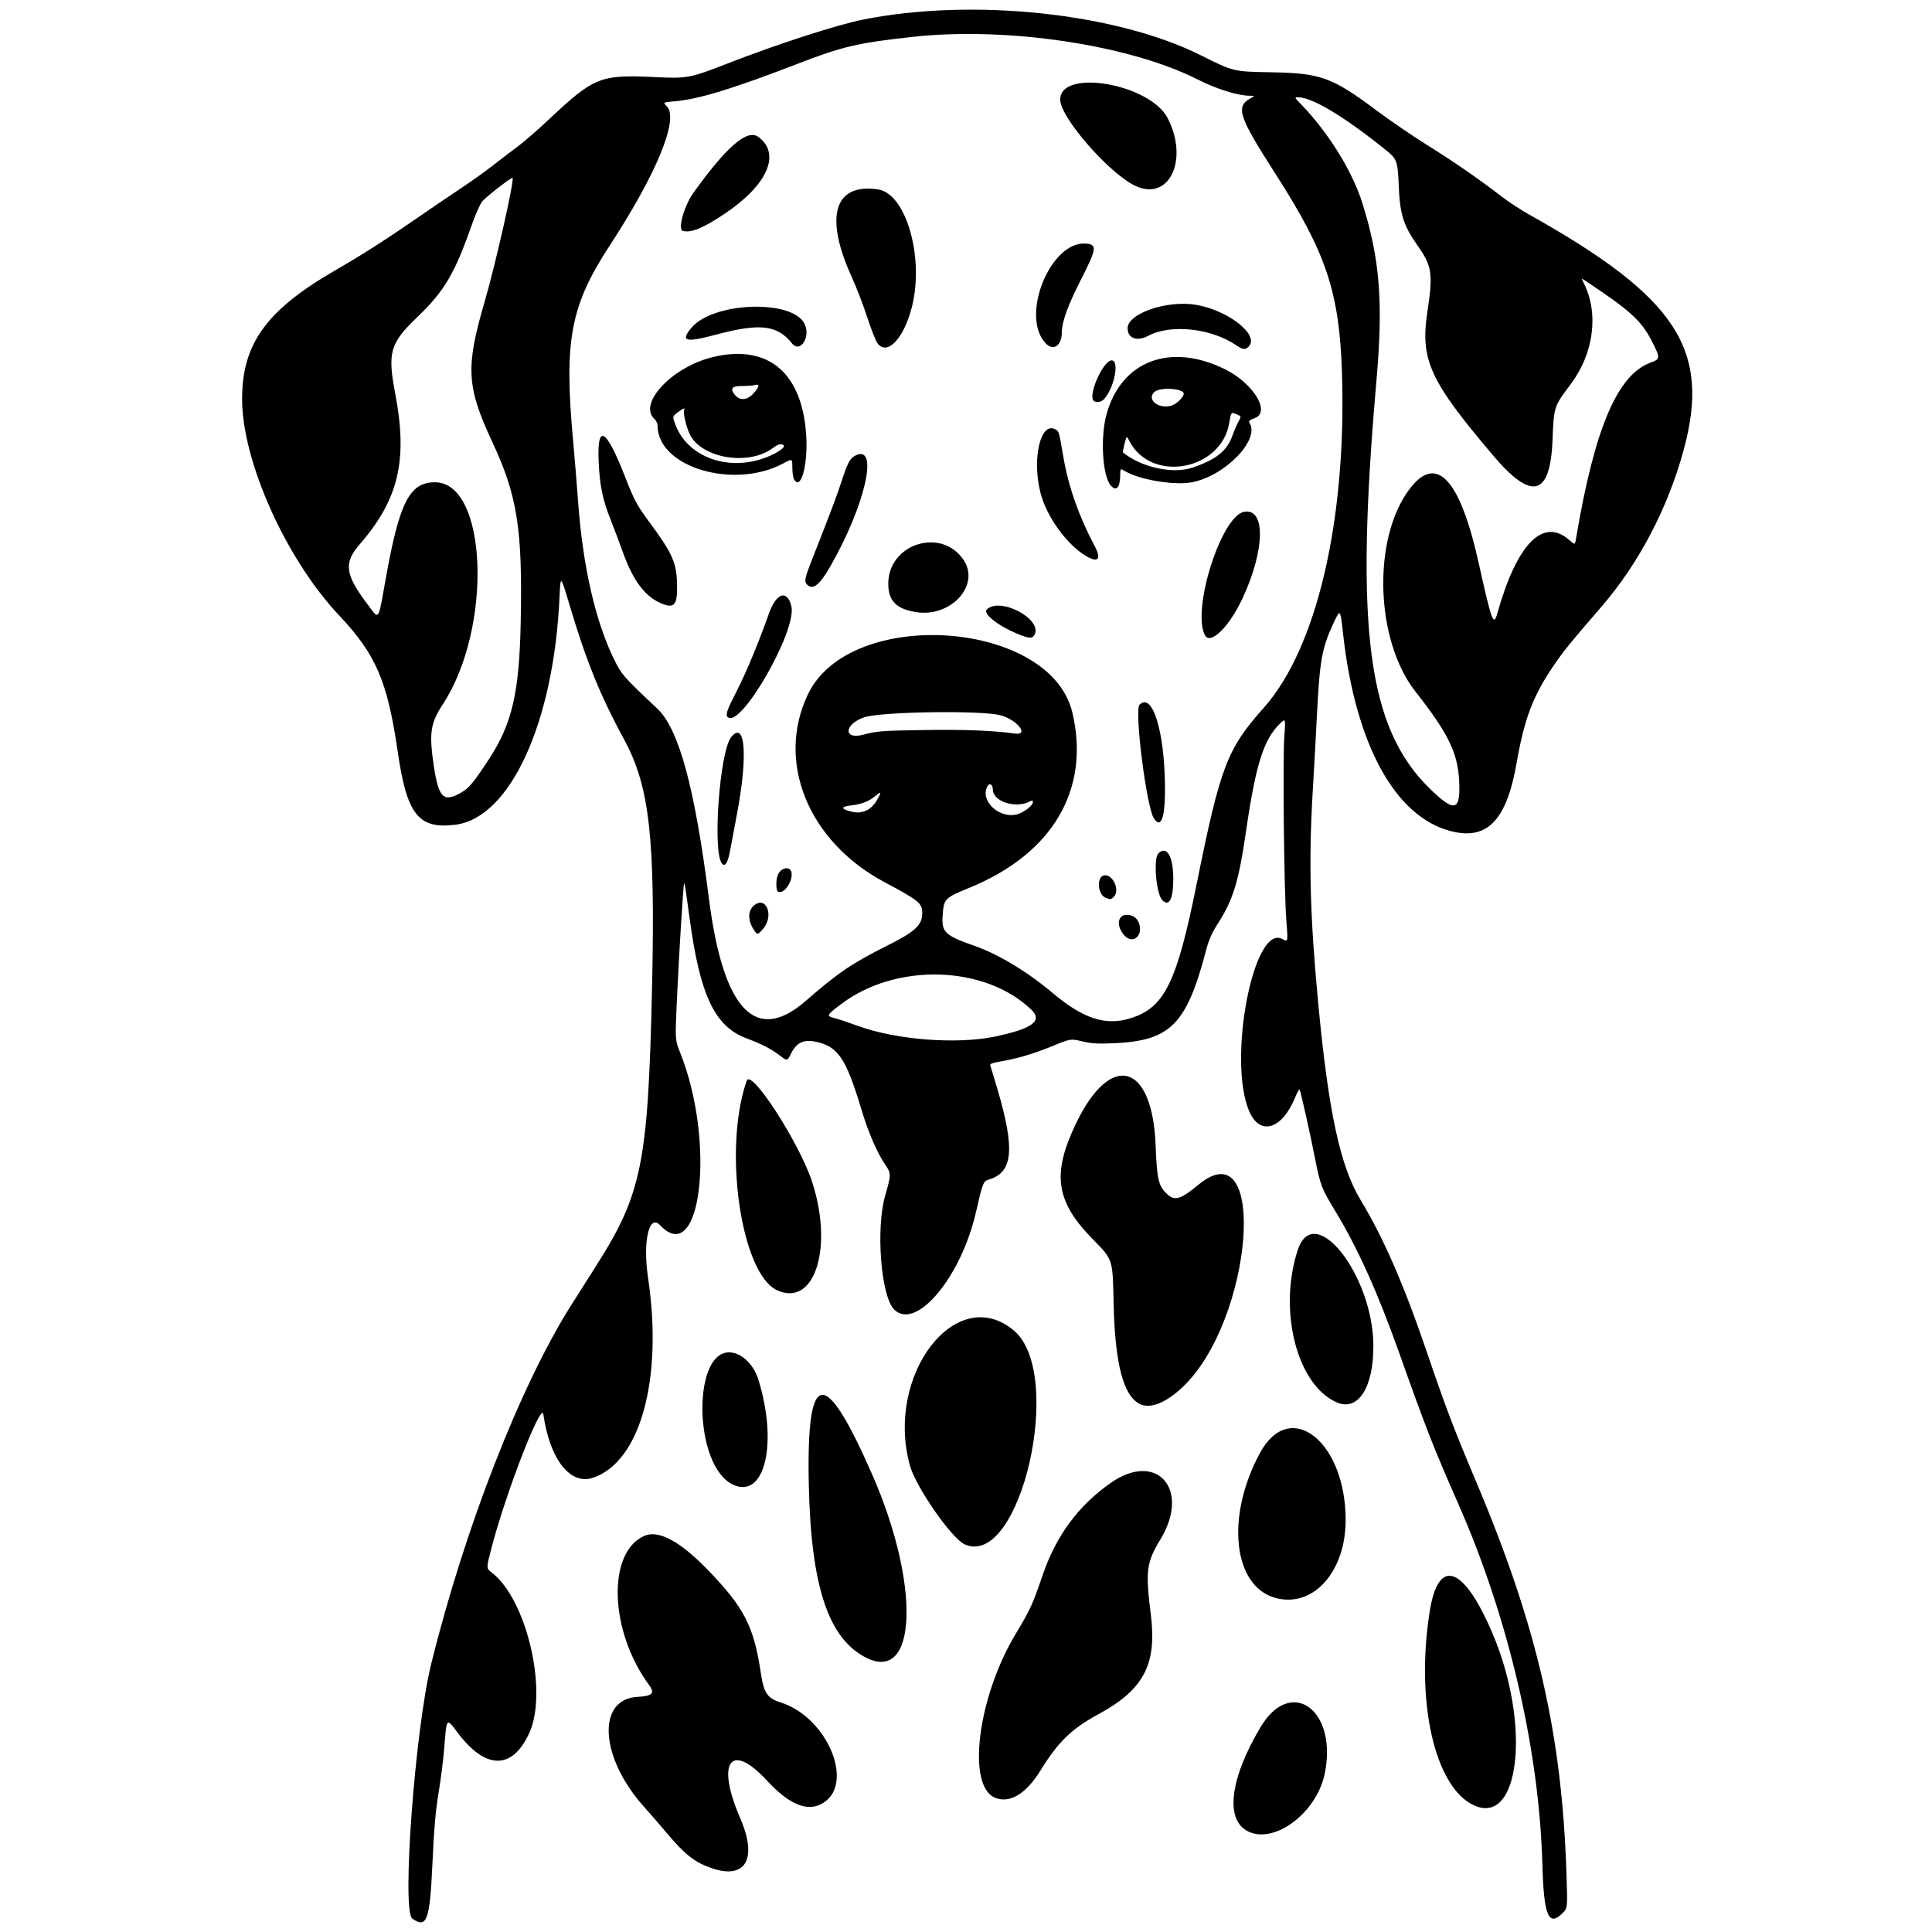 <svg xmlns="http://www.w3.org/2000/svg" width="500mm" height="500mm" viewBox="0 0 500 500" xml:space="preserve"><g><path d="m106.7 496.52c-2.786-1.967 0.713-48.989 4.908-65.954 8.732-35.317 23.132-72.164 36.343-92.993 2.027-3.197 4.873-7.68 6.323-9.964 11.873-18.695 13.458-26.584 14.474-72.028 0.864-38.646-0.634-52.033-7.17-64.084-6.264-11.548-9.801-20.259-14.172-34.9-2.346-7.858-2.346-7.858-2.605-2.076-1.454 32.45-12.751 57.147-26.951 58.917-9.56 1.191-12.549-2.592-14.917-18.878-2.66-18.296-5.622-25.171-15.236-35.373-13.687-14.525-25.036-39.848-25.042-55.879-0.006-14.34 6.293-23.056 24.094-33.337 6.887-3.978 12.954-7.848 20.741-13.23 3.539-2.447 8.77-6 11.624-7.896 2.854-1.897 6.684-4.627 8.511-6.067 1.827-1.441 4.666-3.614 6.31-4.829 1.644-1.216 5.165-4.26 7.824-6.766 12.001-11.306 13.496-11.91 27.796-11.227 8.308 0.397 9.006 0.265 18.745-3.528 12.892-5.022 28.247-10 35.017-11.351 28.409-5.673 65.669-1.718 87.596 9.296 8.285 4.162 8.306 4.167 18.222 4.335 12.584 0.214 15.638 1.315 26.822 9.668 3.653 2.728 9.725 6.881 13.492 9.227 6.841 4.261 13.129 8.609 19.198 13.275 1.768 1.359 4.944 3.44 7.058 4.624 38.34 21.473 47.15 34.951 39.97 61.149-4.103 14.972-11.579 29.197-21.197 40.334-8.346 9.665-9.829 11.494-12.485 15.402-5.27 7.755-7.507 13.65-9.472 24.959-2.601 14.972-7.619 20.189-17.069 17.743-14.476-3.746-24.716-22.556-27.881-51.212-0.706-6.394-0.706-6.394-2.521-2.491-2.958 6.36-3.536 9.646-4.255 24.193-0.239 4.823-0.709 13.347-1.045 18.941-1.108 18.438-0.736 32.653 1.458 55.704 2.633 27.662 5.671 41.669 10.921 50.343 5.91 9.764 11.189 21.878 17.108 39.255 4.973 14.601 6.951 19.8 12.886 33.872 15.689 37.196 22.1 65.052 23.275 101.12 0.293 8.999 0.293 8.999-0.983 10.275-3.663 3.663-4.875 0.746-5.25-12.632-0.836-29.818-8.802-63.903-21.844-93.463-6.276-14.227-8.318-19.443-15.172-38.762-5.578-15.724-10.918-27.545-16.746-37.076-3.256-5.323-3.799-6.734-5-12.985-1.095-5.696-3.773-17.701-4.053-18.166-0.115-0.192-0.623 0.666-1.127 1.906-3.416 8.406-9.145 10.168-11.93 3.67-5.649-13.179 1.079-48.439 8.51-44.596 1.591 0.823 1.546 1.034 1.082-5.067-0.571-7.511-0.936-40.851-0.515-46.985 0.349-5.072 0.349-5.072-1.046-3.736-4.247 4.068-6.308 10.515-8.785 27.49-2.023 13.858-3.391 18.257-7.775 25.002-1.084 1.668-1.997 3.803-2.575 6.02-5.038 19.331-9.211 23.595-23.759 24.272-4.176 0.194-5.878 0.097-8.303-0.472-3.05-0.717-3.05-0.717-7.654 1.171-4.98 2.042-9.133 3.272-13.585 4.027-2.148 0.364-2.774 0.621-2.603 1.067 0.124 0.323 0.971 3.112 1.882 6.198 4.561 15.45 3.975 21.484-2.262 23.289-1.422 0.412-1.59 0.837-3.329 8.439-3.866 16.899-15.555 30.809-21.171 25.193-3.424-3.424-4.791-20.968-2.302-29.552 1.534-5.291 1.535-5.693 0.025-7.888-2.154-3.131-4.389-8.32-6.255-14.524-3.932-13.07-6.006-16.127-11.759-17.333-3.153-0.661-4.988 0.221-6.407 3.082-0.965 1.945-0.965 1.945-2.87 0.492-2.253-1.72-4.628-2.942-8.697-4.478-8.188-3.089-11.976-11.105-14.678-31.06-1.137-8.397-1.256-9.147-1.42-8.975-0.204 0.213-1.379 19.317-1.888 30.696-0.438 9.793-0.438 9.793 0.868 13.056 9.258 23.122 5.436 55.964-5.198 44.661-2.857-3.036-4.51 4.23-3.105 13.652 3.906 26.199-2.01 47.635-14.276 51.726-5.887 1.964-11.154-4.785-12.83-16.438-0.489-3.404-9.562 19.942-13.351 34.355-1.446 5.502-1.446 5.502-0.019 6.591 9.105 6.945 14.676 30.914 9.683 41.668-4.432 9.546-11.38 9.382-18.663-0.442-2.676-3.61-2.701-3.583-3.239 3.556-0.241 3.197-0.912 8.614-1.492 12.039-0.784 4.634-1.199 9.395-1.622 18.609-0.673 14.663-1.456 16.786-5.212 14.134zm150.87-228.27c9.637-2.036 12.341-4.044 9.341-6.937-11.979-11.551-35.011-12.225-49.241-1.442-3.799 2.878-3.882 3.05-1.749 3.592 0.987 0.251 3.757 1.175 6.154 2.054 9.843 3.606 25.616 4.82 35.495 2.733zm34.98-4.717c8.806-2.741 11.974-9.137 17.096-34.52 6.195-30.697 7.877-35.122 17.434-45.866 13.684-15.384 21.43-48.537 20.225-86.566-0.663-20.924-4.041-31.066-17.146-51.478-9.693-15.098-10.48-17.513-6.422-19.718 1.087-0.591 1.087-0.591-0.366-0.61-3.152-0.042-8.509-1.726-13.464-4.231-17.714-8.955-49.399-13.684-73.717-11.003-14.32 1.579-18.127 2.472-29.879 7.009-16.615 6.414-25.523 9.136-31.618 9.661-3.168 0.273-3.168 0.273-2.125 1.315 3.213 3.213-2.606 17.4-14.78 36.032-10.173 15.57-11.856 24.535-9.473 50.46 0.367 3.996 0.964 11.274 1.325 16.173 1.205 16.33 4.423 30.435 9.188 40.262 1.988 4.101 2.558 4.755 11.239 12.895 5.617 5.267 9.723 20.34 13.4 49.195 3.683 28.895 12.109 37.786 25.087 26.467 8.3-7.239 11.841-9.648 20.786-14.14 7.592-3.813 9.339-5.42 9.332-8.591-6e-3 -2.541-0.8-3.189-9.823-8.01-19.702-10.528-28.09-31.148-19.761-48.581 10.917-22.847 62.799-19.254 68.444 4.74 4.669 19.849-5.069 36.468-26.531 45.278-6.617 2.716-6.741 2.845-7.051 7.301-0.294 4.232 0.651 5.126 8.223 7.768 6.195 2.162 13.667 6.667 20.24 12.204 7.908 6.661 13.718 8.552 20.137 6.554zm-1.461-21.339c-2.308-2.464-1.927-5.559 0.67-5.436 1.728 0.082 2.878 1.119 3.212 2.901 0.54 2.878-2.005 4.54-3.882 2.536zm-95.439-0.779c-1.991-2.487-2.315-5.288-0.787-6.816 3.221-3.221 5.675 2.259 2.603 5.813-1.102 1.275-1.446 1.465-1.816 1.003zm105.15-8.458c-1.584-1.584-2.364-10.742-1.028-12.078 2.162-2.162 3.875 0.718 3.875 6.515 0 5.289-1.056 7.354-2.847 5.563zm-14.666-0.625c-2.253-0.908-2.367-5.809-0.135-5.809 2.214 0 3.834 3.999 2.258 5.575-0.733 0.733-0.852 0.746-2.123 0.234zm-84.718-1.541c-0.672-0.241-0.668-3.333 6e-3 -4.64 0.594-1.152 1.993-1.785 2.819-1.275 1.89 1.168-0.735 6.664-2.825 5.915zm-14.569-7.304c-2.501-3.013-0.602-29.03 2.388-32.723 3.668-4.529 4.351 4.942 1.451 20.119-0.575 3.008-1.312 6.954-1.639 8.77-0.647 3.592-1.364 4.841-2.2 3.833zm111.77-11.721c-1.919-2.929-5.088-27.994-3.713-29.369 3.301-3.301 6.426 6.595 6.591 20.878 0.096 8.262-0.969 11.404-2.878 8.491zm-110.31-26.204c-0.597-0.597-0.18-1.783 2.38-6.781 2.463-4.808 5.586-12.32 8.306-19.981 1.899-5.349 4.699-6.297 5.799-1.964 1.581 6.222-13.212 31.999-16.485 28.726zm75.695-21.251c-5.409-2.118-9.749-5.434-8.608-6.575 3.384-3.384 14.488 2.509 12.329 6.543-0.524 0.978-1.29 0.985-3.722 0.033zm47.814 0.044c-3.423-6.669 4.247-30.792 10.142-31.898 5.598-1.05 5.445 9.762-0.315 22.23-3.478 7.528-8.427 12.397-9.827 9.668zm-74.798-5.947c-5.111-0.833-7.149-2.946-7.132-7.397 0.039-10.322 13.765-14.627 19.482-6.111 4.407 6.564-3.292 14.985-12.351 13.509zm-66.243-2.414c-3.975-1.805-7.013-5.931-9.517-12.922-0.857-2.394-2.291-6.196-3.184-8.448-2.107-5.31-2.851-8.874-3.136-15.026-0.47-10.137 1.855-8.889 6.763 3.632 2.502 6.382 3.061 7.422 6.482 12.067 6.014 8.164 6.994 10.462 7.051 16.536 0.046 4.93-0.873 5.789-4.458 4.16zm38.096-4.695c-0.792-0.792-0.613-1.676 1.348-6.651 4.5-11.414 6.439-16.545 7.498-19.836 1.602-4.98 2.226-6.178 3.585-6.881 6.255-3.235 2.728 12.614-6.347 28.526-2.819 4.942-4.581 6.345-6.084 4.841zm72.153-7.43c-5.005-2.987-10.223-10.249-11.761-16.365-2.227-8.86 0.025-18.45 3.852-16.402 0.945 0.506 0.923 0.431 2.103 7.276 1.31 7.601 4.03 15.329 8.056 22.893 1.845 3.466 0.944 4.506-2.252 2.599zm6.47-18.188c-2.179-2.408-2.789-12.506-1.118-18.5 3.847-13.797 16.457-18.59 30.618-11.638 7.348 3.607 11.936 11.112 7.741 12.662-1.366 0.504-1.656 0.775-1.352 1.256 2.761 4.366-6.438 13.794-14.991 15.362-4.55 0.834-13.409-0.644-17.207-2.872-1.255-0.736-1.255-0.736-1.266 0.751-0.026 3.452-0.96 4.598-2.426 2.979zm21.047-4.641c6.186-2.075 9.049-4.369 10.436-8.363 0.418-1.204 1.109-2.805 1.536-3.558 0.776-1.37 0.776-1.37-0.567-1.935-1.343-0.565-1.343-0.565-1.827 2.304-2.074 12.306-20.216 15.586-25.818 4.668-0.731-1.426-0.731-1.426-1.275 0.696-0.299 1.167-0.477 2.176-0.395 2.242 4.739 3.858 12.846 5.644 17.909 3.946zm-4.688-16.361c1.119-0.579 2.495-2.101 2.495-2.76 0-1.409-6.097-1.808-7.549-0.494-2.427 2.197 1.815 4.929 5.054 3.254zm-98.371 19.329c-0.236-0.442-0.43-1.825-0.43-3.074 0-2.271 0-2.271-2.239-1.058-12.837 6.953-32.634 1.054-32.634-9.725 0-0.543-0.357-1.31-0.793-1.705-4.406-3.988 4.621-13.545 15.163-16.053 14.526-3.456 23.425 4.363 24.139 21.209 0.312 7.353-1.571 13.463-3.207 10.406zm-8.525-5.176c3.692-1.166 6.821-3.199 5.697-3.7-0.772-0.345-1.263-0.181-2.832 0.946-6.301 4.525-18.18 2.507-21.277-3.615-0.902-1.782-1.844-5.801-1.493-6.369 0.425-0.687-0.334-0.399-1.71 0.65-1.351 1.031-1.351 1.031-0.524 3.217 3.007 7.945 12.732 11.842 22.139 8.87zm-1.911-17.077c1.532-1.745 1.653-2.463 0.354-2.115-0.514 0.138-1.988 0.253-3.277 0.256-2.722 6e-3 -3.254 0.621-1.963 2.263 1.279 1.626 3.246 1.464 4.885-0.403zm87.783 1.659c-0.87-2.268 2.892-10.155 4.843-10.155 2.108 0 0.728 7.088-1.958 10.056-0.82 0.907-2.553 0.966-2.886 0.099zm37.058-14.094c-6.492-4.406-16.956-5.509-22.75-2.399-2.86 1.535-5.319 0.63-5.319-1.958 0-3.859 10.303-7.371 17.789-6.063 8.432 1.473 16.449 7.876 13.525 10.8-0.892 0.892-1.47 0.824-3.245-0.381zm-92.757-0.418c-0.448-0.57-1.651-3.606-2.674-6.746-1.022-3.14-2.837-7.858-4.034-10.484-7.144-15.679-4.525-24.352 6.839-22.647 7.262 1.089 12.01 17.742 8.706 30.535-2.084 8.068-6.318 12.545-8.837 9.343zm43.436-0.106c-6.555-7.028 1.231-26.351 10.38-25.761 3.067 0.198 2.924 1.256-1.284 9.5-3.249 6.365-4.865 10.833-4.865 13.454 0 3.515-2.206 4.978-4.231 2.807zm-65.602 0.057c-3.8-4.75-8.312-5.274-19.556-2.273-8.017 2.14-9.381 1.781-6.502-1.712 5.525-6.703 25.98-7.499 29.269-1.139 1.745 3.374-1.047 7.828-3.211 5.124zm-28.246-29.093c-1.394-0.364 0.327-6.514 2.776-9.92 8.614-11.981 13.908-16.528 16.773-14.406 5.904 4.373 2.393 12.415-8.666 19.848-5.579 3.75-8.722 5.043-10.884 4.479zm117.5-11.479c-6.625-2.788-19.822-17.753-19.837-22.496-0.026-8.148 23.273-4.11 27.83 4.823 5.399 10.583 0.564 21.273-7.993 17.673zm-30.959 162.45c1.775-0.493 4.061-2.264 4.061-3.147 0-0.443-0.19-0.499-0.727-0.212-3.716 1.989-9.652 0.089-9.652-3.09 0-1.161-0.786-1.745-1.286-0.956-2.321 3.665 2.869 8.719 7.604 7.404zm-38.852-1.074c0.832-0.395 1.853-1.405 2.45-2.424 1.352-2.308 1.291-2.595-0.272-1.28-1.728 1.454-3.432 2.126-6.299 2.484-2.539 0.317-2.741 0.814-0.584 1.438 2.006 0.58 3.135 0.528 4.705-0.218zm153.23-7.419c-0.355-7.383-2.807-12.427-11.298-23.23-10.479-13.333-11.235-39.706-1.505-52.505 6.943-9.133 13.024-2.572 17.864 19.274 3.317 14.974 3.838 16.401 4.77 13.077 5.082-18.125 11.856-25.065 18.646-19.104 1.478 1.298 1.478 1.298 1.744-0.282 4.817-28.667 10.708-42.536 19.397-45.663 2.452-0.882 2.463-1.183 0.209-5.581-2.684-5.235-5.649-7.927-17.055-15.482-1.204-0.797-1.204-0.797-0.584 0.415 4.01 7.849 2.683 18.276-3.346 26.29-4.346 5.778-4.348 5.784-4.684 14.361-0.573 14.623-5.328 15.912-15.308 4.152-16.516-19.464-18.966-24.815-17.079-37.301 1.505-9.963 1.221-11.784-2.706-17.357-3.474-4.93-4.417-7.959-4.703-15.108-0.258-6.457-0.461-7.038-3.23-9.272-10.854-8.754-19.151-13.748-22.843-13.748-0.93 0-0.903 0.076 0.543 1.557 7.195 7.367 13.498 17.477 16.116 25.852 4.553 14.56 5.421 25.594 3.627 46.073-5.631 64.262-2.264 89.807 13.91 105.53 6.321 6.146 7.886 5.739 7.516-1.955zm-258.26 2.868c2.004-1.149 3.114-2.486 7.095-8.54 6.047-9.196 7.912-17.184 8.286-35.484 0.494-24.241-0.865-32.841-7.401-46.816-6.61-14.133-6.889-19.241-1.97-36.057 2.831-9.676 7.787-31.63 7.26-32.157-0.254-0.254-6.752 4.775-7.839 6.067-0.549 0.653-1.809 3.498-2.8 6.322-4.358 12.428-7.065 16.982-14.1 23.713-6.984 6.683-7.656 9.06-5.605 19.825 3.258 17.096 0.859 27.269-9.154 38.816-4.305 4.964-3.899 7.886 2.211 15.932 2.808 3.698 2.477 4.204 4.438-6.799 3.557-19.954 6.181-25.116 12.768-25.116 13.63 0 14.975 37.711 2.048 57.435-3.217 4.909-3.601 7.48-2.362 15.839 1.25 8.435 2.503 9.67 7.125 7.02zm119.71-16.179c10.449-0.163 17.848 0.124 23.56 0.914 3.735 0.516 0.753-3.42-3.554-4.69-4.646-1.37-31.166-1-35.47 0.496-5.191 1.804-5.42 5.865-0.254 4.495 3.594-0.953 4.773-1.044 15.717-1.215zm-54.949 294.54c-4.271-1.469-6.868-3.485-11.339-8.803-1.768-2.104-4.554-5.319-6.191-7.146-11.383-12.705-12.233-27.836-1.595-28.373 3.839-0.194 4.543-0.927 2.957-3.08-10.261-13.928-10.916-34.283-1.24-38.579 3.649-1.62 9.271 1.377 16.394 8.741 9.481 9.8 11.96 14.613 13.783 26.76 0.774 5.153 1.681 6.513 5.058 7.575 12.441 3.913 19.567 21.734 10.533 26.342-3.825 1.951-8.416-0.042-13.989-6.074-9.443-10.22-13.261-4.893-6.948 9.695 4.562 10.542 1.437 15.989-7.424 12.942zm138.98-9.446c-6.143-2.882-4.926-13.513 3.091-27.009 7.904-13.305 20.067-4.465 16.617 12.078-2.088 10.014-12.835 18.155-19.709 14.93zm58.042-6.948c-9.958-4.963-14.843-26.95-11.137-50.131 2.239-14.005 8.758-11.733 16.177 5.637 10.163 23.794 7.131 50.559-5.04 44.494zm-123.64-1.825c-7.379-2.985-4.54-25.867 5.238-42.226 3.991-6.677 4.392-7.549 7.091-15.421 3.487-10.17 9.209-17.924 17.565-23.8 11.955-8.408 20.795 1.599 12.897 14.6-3.621 5.96-3.897 8.12-2.483 19.4 1.616 12.892-1.778 19.413-13.402 25.749-7.164 3.905-10.514 7.143-15.136 14.628-3.77 6.106-7.949 8.616-11.77 7.071zm-33.178-36.152c-9.924-4.843-14.479-18.489-15.028-45.022-0.622-30.06 4.06-30.709 16.492-2.283 12.357 28.255 11.57 53.666-1.464 47.305zm105.73-15.56c-11.002-3.022-12.912-21.118-3.963-37.558 7.748-14.233 22.118-2.972 22.147 17.354 0.019 13.469-8.449 22.878-18.184 20.203zm-80.409-13.858c-3.367-1.504-12.632-14.829-14.17-20.379-6.5-23.452 12.011-47.488 26.914-34.948 13.287 11.181 1.639 61.753-12.744 55.327zm-59.314-15.18c-11.335-4.016-11.467-37.64-0.134-34.275 2.605 0.774 5.036 3.513 6.061 6.83 4.939 15.992 1.87 30.207-5.927 27.445zm104.57-21.176c-4.199-2.149-6.362-10.456-6.705-25.745-0.269-11.983-0.089-11.431-5.548-17.021-9.48-9.708-10.466-16.808-4.151-29.904 8.975-18.613 19.751-15.572 20.562 5.803 0.313 8.262 0.713 10.212 2.476 12.081 2.291 2.429 3.705 2.112 8.595-1.93 18.112-14.971 14.175 35.142-4.117 52.398-4.372 4.124-8.419 5.697-11.112 4.319zm51.031-0.387c-10.294-4.483-15.23-23.779-10.088-39.442 4.208-12.82 19.433 6.381 19.563 24.671 0.077 10.909-3.945 17.18-9.475 14.772zm-144.86-29.035c-9.342-4.35-14.007-36.582-7.846-54.211 1.142-3.269 13.699 16.177 16.963 26.271 5.538 17.124 0.541 32.438-9.117 27.94z" stroke-width="1.569"></path></g></svg>